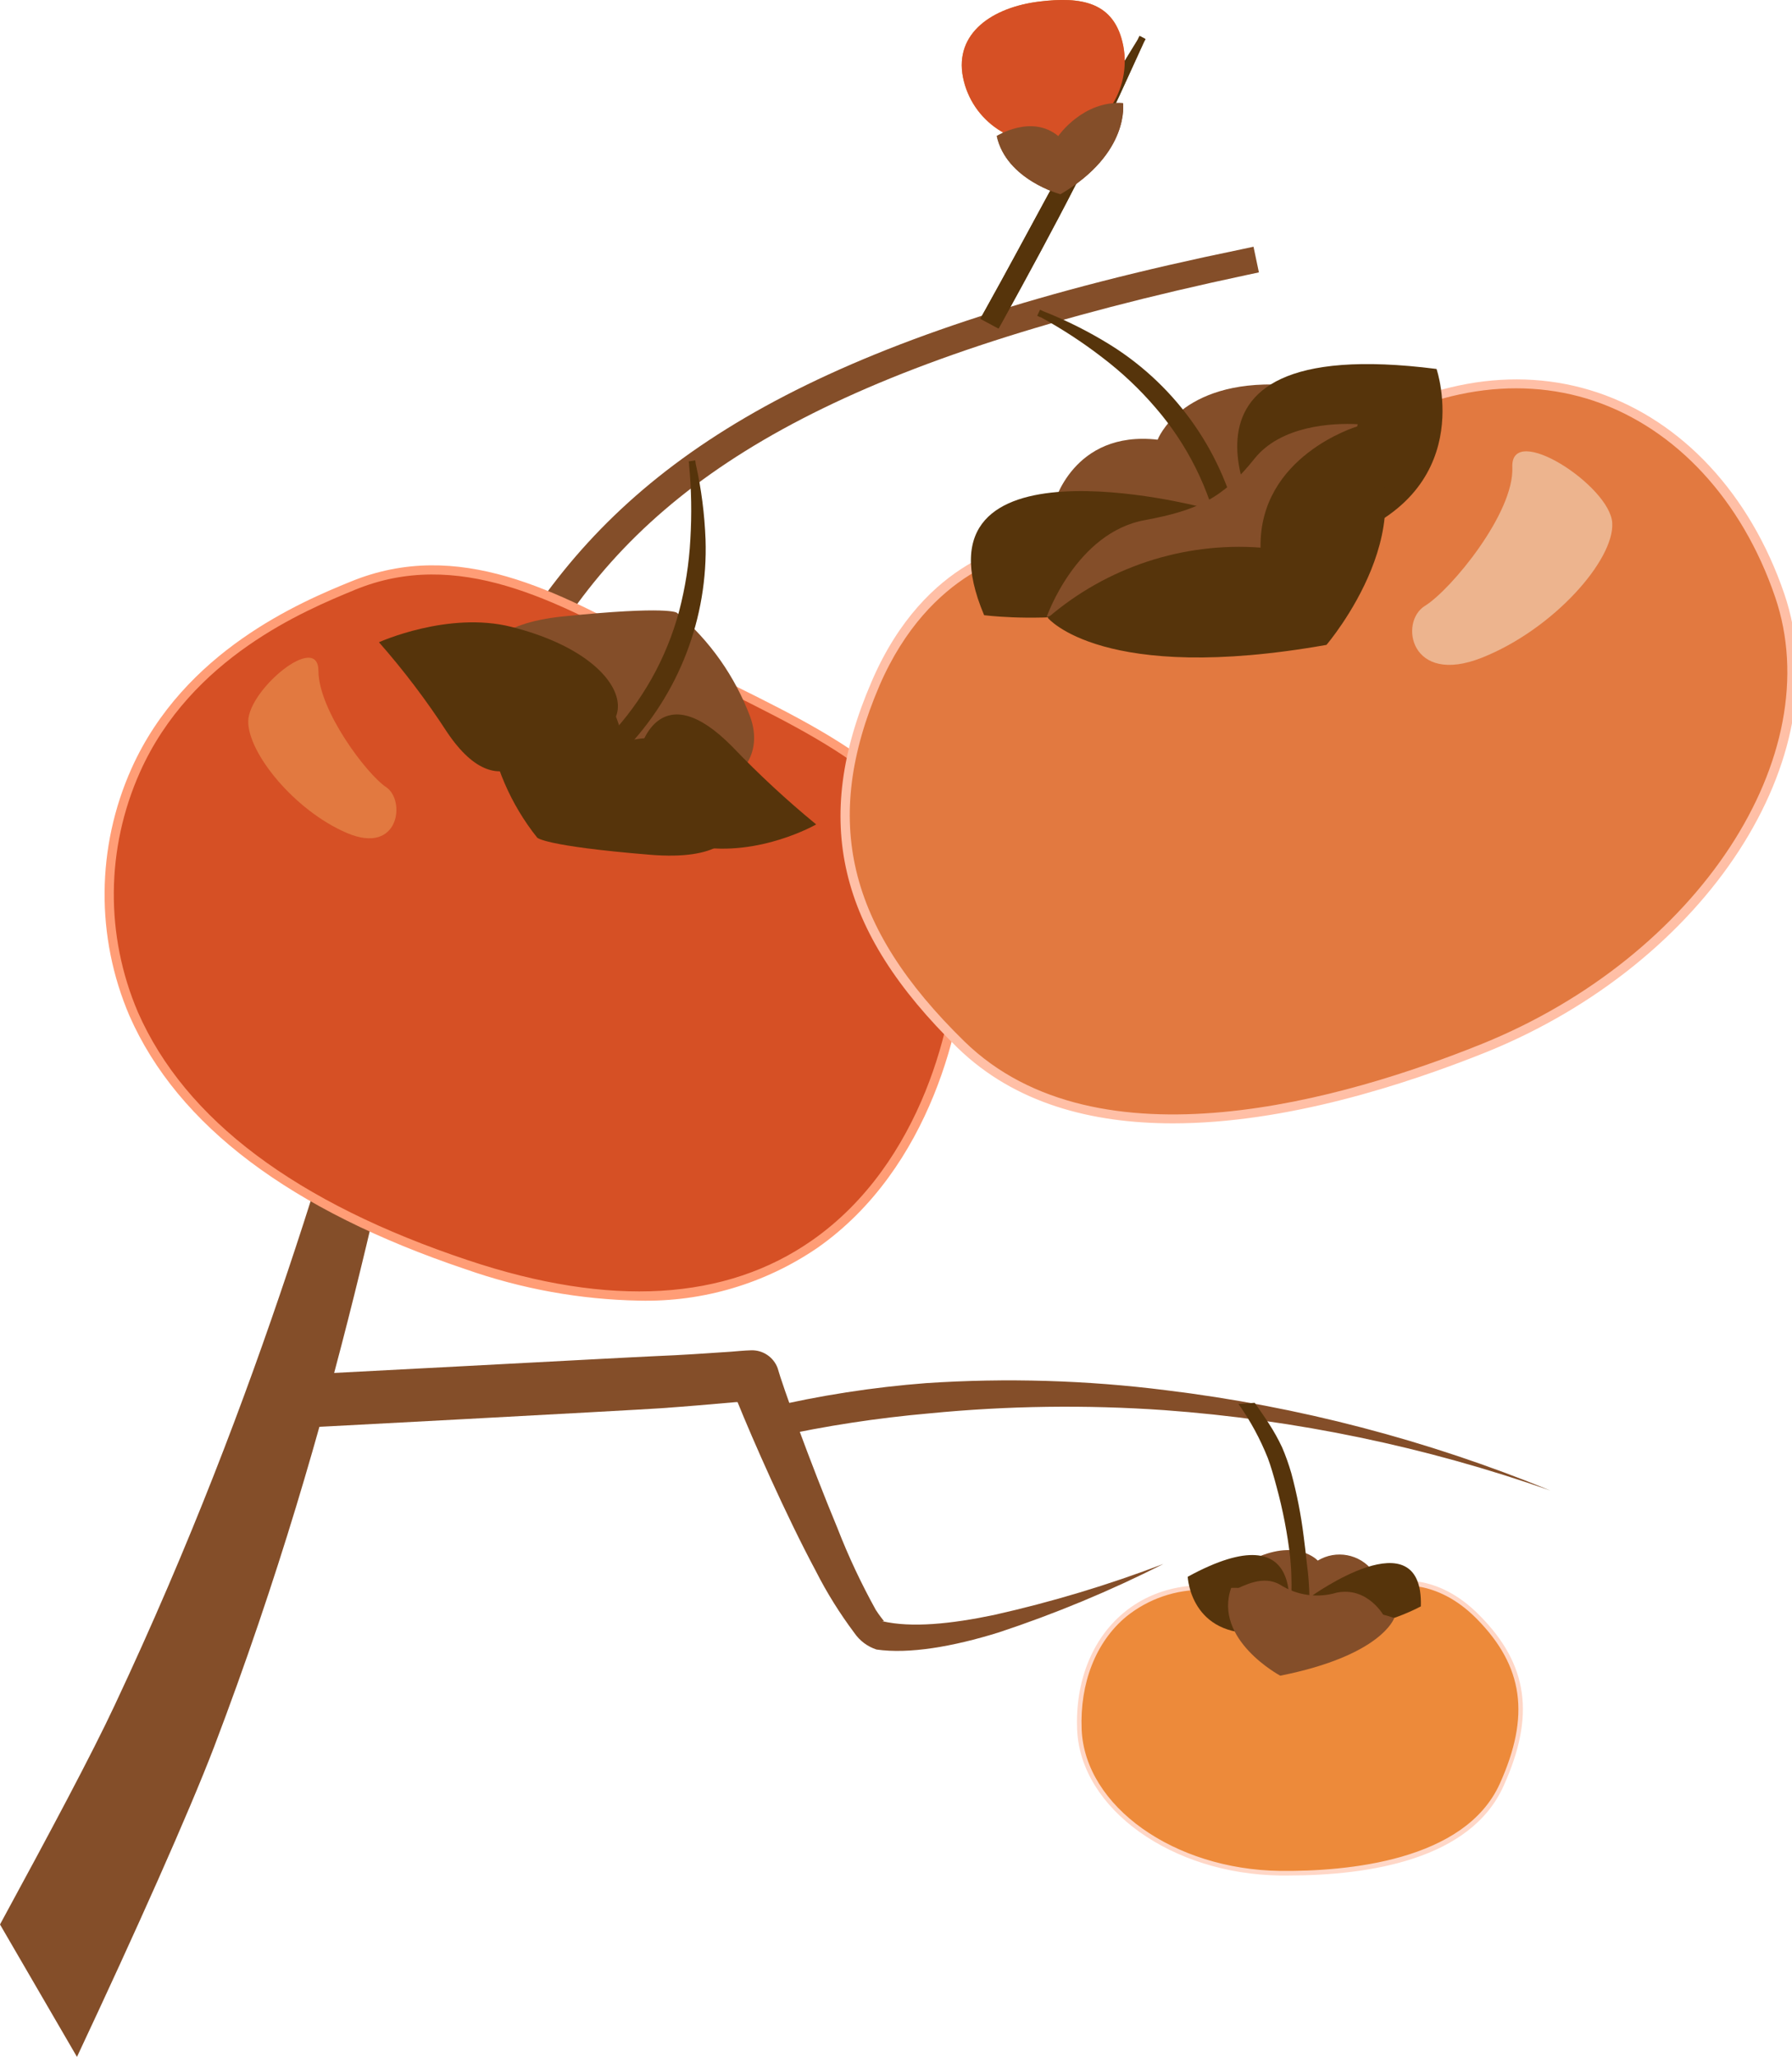 <?xml version="1.0" standalone="no"?><!DOCTYPE svg PUBLIC "-//W3C//DTD SVG 1.1//EN" "http://www.w3.org/Graphics/SVG/1.1/DTD/svg11.dtd"><svg height="210" node-id="1" sillyvg="true" template-height="210" template-width="183" version="1.1" viewBox="0 0 183 210" width="183" xmlns="http://www.w3.org/2000/svg" xmlns:xlink="http://www.w3.org/1999/xlink"><defs node-id="42"></defs><g node-id="114"><path d="M 0.00 196.48 C 5.00 187.28 9.38 179.09 11.72 174.08 C 27.22 141.08 33.82 115.34 40.26 94.90 C 44.43 81.63 48.56 70.60 55.26 61.30 C 66.93 44.99 86.26 33.79 126.70 25.47 L 128.01 25.19 L 128.56 27.81 L 127.25 28.09 C 87.95 36.45 68.90 47.09 57.90 63.14 C 51.66 72.27 47.99 83.14 44.67 96.14 C 39.32 117.14 35.00 143.82 21.86 178.36 C 19.30 185.05 13.86 197.22 7.86 210.00 Z" fill="#844e29" fill-rule="evenodd" group-id="1" node-id="46" stroke="none" target-height="184.81" target-width="128.56" target-x="0" target-y="25.19"></path><path d="M 36.00 59.82 C 48.30 54.73 59.87 62.71 71.00 68.50 C 83.00 74.71 98.64 80.40 98.22 96.65 C 97.89 109.14 88.48 142.72 47.70 129.13 C 8.00 115.89 8.15 91.44 13.86 78.65 C 19.15 66.80 30.72 62.00 36.00 59.82 Z" fill="#d65025" fill-rule="evenodd" group-id="1" node-id="48" stroke="none" target-height="87.99" target-width="90.64" target-x="8" target-y="54.73"></path><path d="M 65.29 132.79 C 59.24 132.68 53.25 131.59 47.54 129.58 C 29.70 123.58 18.16 114.93 13.22 103.71 C 9.76 95.63 9.84 86.48 13.43 78.46 C 18.81 66.46 30.71 61.46 35.79 59.39 L 35.79 59.39 C 46.79 54.86 57.01 60.39 66.95 65.81 C 68.38 66.58 69.80 67.35 71.21 68.08 C 72.62 68.81 73.96 69.48 75.37 70.18 C 86.48 75.70 99.06 82.00 98.68 96.67 C 98.48 104.26 95.06 119.28 83.49 127.39 C 78.14 131.05 71.77 132.94 65.29 132.79 Z M 36.15 60.26 C 31.15 62.32 19.51 67.14 14.29 78.84 C 10.81 86.62 10.73 95.49 14.08 103.33 C 18.91 114.33 30.26 122.83 47.84 128.68 C 62.31 133.51 74.12 132.81 82.95 126.62 C 94.21 118.73 97.54 104.06 97.74 96.62 C 98.11 82.53 85.81 76.42 75.00 71.00 C 73.57 70.33 72.18 69.63 70.81 68.89 C 69.40 68.16 67.97 67.39 66.54 66.61 C 56.80 61.33 46.72 55.88 36.19 60.24 Z" fill="#ff9d76" fill-rule="nonzero" group-id="1" node-id="50" stroke="none" target-height="78.65" target-width="89.3" target-x="9.76" target-y="54.86"></path><path d="M 53.61 73.94 C 51.37 72.94 43.97 64.36 57.45 62.94 C 68.34 61.82 69.12 62.56 69.12 62.56 C 72.49 65.40 75.06 69.06 76.61 73.18 C 79.37 80.84 67.11 84.55 62.70 73.74 C 59.87 75.24 56.50 75.30 53.61 73.91 Z" fill="#844e29" fill-rule="evenodd" group-id="1" node-id="52" stroke="none" target-height="22.73" target-width="35.4" target-x="43.97" target-y="61.82"></path><path d="M 65.43 76.33 C 65.43 76.33 67.43 68.75 74.82 76.27 C 77.50 79.07 80.35 81.71 83.35 84.17 C 83.35 84.17 77.55 87.51 71.21 86.43 C 57.70 84.12 55.33 75.63 65.43 76.33 Z" fill="#56340b" fill-rule="evenodd" group-id="1" node-id="54" stroke="none" target-height="18.76" target-width="28.02" target-x="55.33" target-y="68.75"></path><path d="M 55.64 75.34 C 55.64 75.34 51.46 83.40 45.64 74.73 C 43.55 71.51 41.23 68.45 38.70 65.57 C 38.70 65.57 45.77 62.37 52.22 64.00 C 65.96 67.46 66.22 76.82 55.64 75.34 Z" fill="#56340b" fill-rule="evenodd" group-id="1" node-id="56" stroke="none" target-height="21.03" target-width="27.52" target-x="38.7" target-y="62.37"></path><path d="M 70.37 47.47 C 70.61 49.99 70.65 52.52 70.50 55.05 C 70.37 57.54 69.98 60.00 69.35 62.41 C 68.06 67.20 65.60 71.60 62.18 75.20 L 61.45 75.98 L 63.00 77.43 L 63.73 76.65 C 69.32 70.89 72.32 63.10 72.05 55.07 C 71.95 52.48 71.62 49.90 71.05 47.37 L 71.00 47.00 L 70.33 47.11 L 70.38 47.44 Z" fill="#56340b" fill-rule="evenodd" group-id="1" node-id="58" stroke="none" target-height="30.43" target-width="10.875" target-x="61.45" target-y="47"></path><path d="M 72.61 77.27 C 74.61 78.67 80.00 88.37 66.42 87.27 C 55.42 86.37 54.85 85.51 54.85 85.51 C 52.15 82.12 50.41 78.08 49.79 73.79 C 48.79 65.79 61.65 64.44 63.63 75.79 C 66.70 74.84 70.03 75.40 72.63 77.29 Z" fill="#56340b" fill-rule="evenodd" group-id="1" node-id="60" stroke="none" target-height="23.93" target-width="31.21" target-x="48.79" target-y="64.44"></path><path d="M 104.69 55.92 C 104.69 55.92 94.87 57.00 89.38 69.79 C 83.89 82.58 85.09 93.87 98.15 106.63 C 110.40 118.63 132.23 114.79 151.56 106.97 C 174.70 97.61 187.06 76.37 181.72 60.76 C 175.00 41.00 155.60 32.37 136.45 45.33 C 117.30 58.29 120.21 56.62 120.21 56.62 L 104.69 55.92 Z" fill="#e27940" fill-rule="evenodd" group-id="1" node-id="62" stroke="none" target-height="86.26" target-width="103.17" target-x="83.89" target-y="32.37"></path><path d="M 119.78 114.69 C 111.54 114.69 103.66 112.69 97.78 106.97 C 85.53 95.00 82.88 83.79 89.00 69.61 C 94.53 56.69 104.28 55.50 104.69 55.46 L 104.76 55.46 L 120.08 56.15 C 121.21 55.15 124.94 52.60 136.24 44.95 C 145.09 38.95 154.64 37.23 163.13 40.07 C 171.78 42.97 178.74 50.46 182.21 60.62 C 187.92 77.32 174.28 98.32 151.78 107.42 C 143.50 110.74 131.30 114.69 119.78 114.69 Z M 104.71 56.39 C 104.10 56.48 95.00 58.00 89.81 70.00 C 83.92 83.76 86.51 94.62 98.48 106.32 C 112.11 119.63 137.48 112.18 151.38 106.56 C 173.38 97.64 186.83 77.17 181.27 60.93 C 177.89 51.05 171.15 43.77 162.78 40.93 C 154.57 38.18 145.32 39.88 136.71 45.70 C 127.00 52.32 123.00 55.06 121.44 56.20 L 121.84 56.20 L 120.44 57.00 C 120.11 57.20 119.90 57.15 119.77 57.00 Z" fill="#ffbfa6" fill-rule="nonzero" group-id="1" node-id="64" stroke="none" target-height="82.4" target-width="105.04" target-x="82.88" target-y="37.23"></path><path d="M 120.29 52.73 L 107.60 51.53 C 107.60 51.53 109.54 43.90 118.22 44.89 C 118.22 44.89 120.52 38.77 130.96 39.28 C 130.96 39.28 132.90 49.10 120.29 52.73 Z" fill="#844e29" fill-rule="evenodd" group-id="1" node-id="66" stroke="none" target-height="13.96" target-width="25.3" target-x="107.6" target-y="38.77"></path><path d="M 129.45 54.82 C 129.45 54.82 115.52 33.69 146.70 37.67 C 146.70 37.67 151.12 50.54 136.20 55.29 L 129.45 54.82 Z" fill="#56340b" fill-rule="evenodd" group-id="1" node-id="68" stroke="none" target-height="21.6" target-width="35.6" target-x="115.52" target-y="33.69"></path><path d="M 106.27 32.38 C 108.49 33.60 110.61 34.98 112.61 36.53 C 114.58 38.03 116.39 39.74 118.00 41.62 C 121.25 45.37 123.50 49.89 124.55 54.74 L 124.79 55.74 L 126.86 55.26 L 126.63 54.26 C 125.01 46.40 120.26 39.53 113.46 35.26 C 111.26 33.89 108.94 32.72 106.52 31.77 L 106.21 31.62 L 105.92 32.24 L 106.23 32.39 Z" fill="#56340b" fill-rule="evenodd" group-id="1" node-id="70" stroke="none" target-height="24.12" target-width="20.94" target-x="105.92" target-y="31.62"></path><path d="M 122.59 51.75 C 122.59 51.75 92.51 43.91 100.50 62.81 C 100.50 62.81 118.50 65.11 123.78 55.81 L 122.59 51.71 Z" fill="#56340b" fill-rule="evenodd" group-id="1" node-id="72" stroke="none" target-height="21.2" target-width="31.27" target-x="92.51" target-y="43.91"></path><path d="M 106.88 63.00 C 106.88 63.00 109.88 54.36 116.93 53.10 C 122.32 52.10 124.93 50.82 128.10 46.84 C 130.79 43.46 136.03 43.17 138.66 43.31 C 138.66 43.31 136.04 51.53 134.72 53.20 C 133.40 54.87 129.84 59.11 129.84 59.11 C 129.84 59.11 124.47 59.72 123.04 59.72 C 120.42 59.81 117.81 60.03 115.21 60.39 C 114.28 60.62 106.88 63.00 106.88 63.00 Z" fill="#844e29" fill-rule="evenodd" group-id="1" node-id="74" stroke="none" target-height="19.83" target-width="31.78" target-x="106.88" target-y="43.17"></path><path d="M 138.56 43.55 C 138.56 43.55 128.56 46.55 128.73 55.91 C 120.82 55.33 113.01 57.91 107.00 63.08 C 107.00 63.08 112.58 69.89 135.46 65.84 C 135.46 65.84 146.59 52.84 138.56 43.55 Z" fill="#56340b" fill-rule="evenodd" group-id="1" node-id="76" stroke="none" target-height="26.34" target-width="39.59" target-x="107" target-y="43.55"></path><path d="M 116.22 4.00 C 115.11 5.81 114.00 7.60 112.92 9.43 C 111.84 11.26 110.80 13.09 109.76 14.93 C 108.83 16.59 107.91 18.26 107.00 19.93 C 104.88 23.83 102.79 27.74 100.63 31.61 L 100.11 32.54 L 101.97 33.54 L 102.49 32.61 C 105.04 27.97 107.57 23.33 109.98 18.61 C 111.18 16.25 112.36 13.88 113.50 11.50 C 114.64 9.12 115.71 6.69 116.82 4.29 L 116.98 3.99 L 116.38 3.67 L 116.22 3.97 Z" fill="#56340b" fill-rule="evenodd" group-id="1" node-id="78" stroke="none" target-height="29.87" target-width="16.87" target-x="100.11" target-y="3.67"></path><path d="M 106.13 0.16 C 110.40 -0.36 113.83 0.16 114.71 4.69 C 115.57 9.20 112.62 13.56 108.12 14.44 C 103.61 15.32 99.24 12.39 98.34 7.89 C 97.46 3.38 101.34 0.75 106.13 0.16 Z" fill="#df8636" fill-rule="evenodd" group-id="1" node-id="80" stroke="none" target-height="15.68" target-width="18.111" target-x="97.46" target-y="-0.36"></path><path d="M 108.32 19.84 C 108.32 19.84 102.77 18.37 101.79 13.89 C 101.79 13.89 105.33 11.63 108.07 13.89 C 108.07 13.89 110.59 10.24 114.68 10.53 C 114.68 10.53 115.43 15.61 108.32 19.82 Z" fill="#844e29" fill-rule="evenodd" group-id="1" node-id="82" stroke="none" target-height="9.6" target-width="13.64" target-x="101.79" target-y="10.24"></path><path d="M 116.22 4.00 C 115.11 5.81 114.00 7.60 112.92 9.43 C 111.84 11.26 110.80 13.09 109.76 14.93 C 108.83 16.59 107.91 18.26 107.00 19.93 C 104.88 23.83 102.79 27.74 100.63 31.61 L 100.11 32.54 L 101.97 33.54 L 102.49 32.61 C 105.04 27.97 107.57 23.33 109.98 18.61 C 111.18 16.25 112.36 13.88 113.50 11.50 C 114.64 9.12 115.71 6.69 116.82 4.29 L 116.98 3.99 L 116.38 3.67 L 116.22 3.97 Z" fill="#56340b" fill-rule="evenodd" group-id="1" node-id="84" stroke="none" target-height="29.87" target-width="16.87" target-x="100.11" target-y="3.67"></path><path d="M 106.13 0.16 C 110.40 -0.36 113.83 0.16 114.71 4.69 C 115.57 9.20 112.62 13.56 108.12 14.44 C 103.61 15.32 99.24 12.39 98.34 7.89 C 97.46 3.38 101.34 0.75 106.13 0.16 Z" fill="#d65025" fill-rule="evenodd" group-id="1" node-id="86" stroke="none" target-height="15.68" target-width="18.111" target-x="97.46" target-y="-0.36"></path><path d="M 108.32 19.84 C 108.32 19.84 102.77 18.37 101.79 13.89 C 101.79 13.89 105.33 11.63 108.07 13.89 C 108.07 13.89 110.59 10.24 114.68 10.53 C 114.68 10.53 115.43 15.61 108.32 19.82 Z" fill="#844e29" fill-rule="evenodd" group-id="1" node-id="88" stroke="none" target-height="9.6" target-width="13.64" target-x="101.79" target-y="10.24"></path><path d="M 164.64 53.37 C 164.89 57.15 158.64 64.25 151.33 67.15 C 144.02 70.05 142.85 63.50 145.51 61.86 C 148.17 60.22 154.64 52.38 154.44 47.70 C 154.24 43.02 164.40 49.58 164.64 53.37 Z" fill="#edb48e" fill-rule="evenodd" group-id="1" node-id="90" stroke="none" target-height="27.03" target-width="22.04" target-x="142.85" target-y="43.02"></path><path d="M 25.35 73.62 C 25.30 76.87 30.09 82.77 35.44 85.05 C 40.79 87.33 41.44 81.70 39.44 80.37 C 37.44 79.04 32.53 72.51 32.52 68.50 C 32.51 64.49 25.41 70.38 25.35 73.62 Z" fill="#e27940" fill-rule="evenodd" group-id="1" node-id="92" stroke="none" target-height="22.84" target-width="16.14" target-x="25.3" target-y="64.49"></path><path d="M 79.11 146.72 C 84.32 145.57 89.59 144.77 94.90 144.30 C 102.88 143.52 110.90 143.41 118.90 143.97 C 132.35 144.95 145.61 147.71 158.33 152.18 C 145.77 147.03 132.58 143.58 119.10 141.94 C 110.97 140.91 102.76 140.67 94.59 141.21 C 89.13 141.63 83.70 142.47 78.37 143.73 C 77.54 143.92 77.02 144.75 77.21 145.57 C 77.41 146.40 78.23 146.92 79.06 146.73 Z" fill="#844e29" fill-rule="evenodd" group-id="1" node-id="94" stroke="none" target-height="11.514" target-width="81.306" target-x="77.024" target-y="140.666"></path><path d="M 26.29 140.55 C 28.84 140.49 64.51 138.55 67.05 138.45 C 69.59 138.35 72.15 138.17 74.70 138.00 C 74.70 138.00 76.13 137.87 76.70 137.86 C 77.90 137.82 78.99 138.55 79.41 139.67 C 79.87 141.36 82.72 149.28 85.53 156.04 C 86.64 158.90 87.95 161.68 89.44 164.37 C 89.77 164.89 90.27 165.51 90.27 165.51 L 90.07 165.51 C 93.07 166.22 97.16 165.79 101.51 164.88 C 107.39 163.56 113.18 161.82 118.81 159.67 C 113.38 162.42 107.75 164.76 101.97 166.67 C 97.31 168.12 92.82 168.89 89.51 168.41 C 88.59 168.11 87.80 167.52 87.25 166.72 C 85.76 164.73 84.44 162.62 83.32 160.41 C 80.23 154.64 76.85 146.93 75.32 143.15 L 75.14 143.15 C 72.57 143.38 69.99 143.60 67.42 143.78 C 64.85 143.96 29.10 145.88 26.51 145.98 Z" fill="#844e29" fill-rule="evenodd" group-id="1" node-id="96" stroke="none" target-height="31.069" target-width="92.52" target-x="26.29" target-y="137.821"></path><path d="M 142.18 161.76 C 142.18 161.76 146.53 160.58 150.99 165.12 C 155.45 169.66 156.81 174.64 153.38 182.23 C 150.16 189.35 140.24 191.36 130.73 191.23 C 119.34 191.09 110.56 184.12 110.24 176.59 C 109.83 167.09 116.63 160.19 126.92 162.52 C 137.21 164.85 135.70 164.62 135.70 164.62 L 142.18 161.75 Z" fill="#ed8a3a" fill-rule="evenodd" group-id="1" node-id="98" stroke="none" target-height="31.17" target-width="46.98" target-x="109.83" target-y="160.19"></path><path d="M 131.52 191.48 L 130.73 191.48 C 119.64 191.34 110.35 184.67 110.00 176.61 C 109.79 171.71 111.51 167.37 114.71 164.69 C 117.91 162.01 122.21 161.23 126.97 162.30 C 132.97 163.66 135.02 164.13 135.69 164.38 L 142.12 161.53 C 142.30 161.48 146.65 160.37 151.12 164.95 C 156.06 169.95 156.79 175.17 153.55 182.33 C 150.19 189.84 139.88 191.48 131.52 191.48 Z M 123.00 162.32 C 120.09 162.26 117.26 163.23 115.00 165.06 C 111.91 167.63 110.26 171.84 110.46 176.59 C 110.80 184.41 119.88 190.87 130.72 191.01 C 137.57 191.08 149.57 190.01 153.15 182.13 C 156.29 175.19 155.59 170.13 150.81 165.28 C 146.64 161.04 142.53 161.92 142.24 161.98 L 136.00 164.77 C 136.00 164.83 135.87 164.89 135.69 164.86 L 134.89 164.74 L 135.07 164.66 C 134.18 164.44 132.07 163.92 126.90 162.76 C 125.62 162.47 124.31 162.32 123.00 162.32 Z" fill="#ffd7c7" fill-rule="nonzero" group-id="1" node-id="100" stroke="none" target-height="31.11" target-width="47" target-x="109.79" target-y="160.37"></path><path d="M 135.00 163.00 L 140.19 160.39 C 138.86 158.65 136.44 158.20 134.57 159.33 C 134.57 159.33 132.57 157.11 128.23 159.06 C 128.23 159.06 129.03 163.55 135.00 163.00 Z" fill="#844e29" fill-rule="evenodd" group-id="1" node-id="102" stroke="none" target-height="6.44" target-width="11.96" target-x="128.23" target-y="157.11"></path><path d="M 131.47 165.40 C 131.47 165.40 133.88 154.11 121.29 160.98 C 121.29 160.98 121.55 167.18 128.68 166.72 L 131.47 165.40 Z" fill="#56340b" fill-rule="evenodd" group-id="1" node-id="104" stroke="none" target-height="13.07" target-width="12.59" target-x="121.29" target-y="154.11"></path><path d="M 126.47 143.34 C 127.69 145.05 128.69 146.91 129.47 148.86 C 129.78 149.69 130.07 150.69 130.36 151.78 C 131.01 154.16 131.48 156.59 131.76 159.05 C 131.83 159.78 131.87 160.49 131.88 161.19 C 131.94 162.75 131.79 164.31 131.43 165.83 L 131.12 167.25 L 133.23 168.08 L 133.54 166.66 C 133.81 164.33 133.78 161.98 133.46 159.66 C 133.36 158.74 133.26 157.79 133.13 156.84 C 132.86 154.67 132.44 152.52 131.87 150.41 C 131.61 149.51 131.30 148.63 130.93 147.77 C 130.54 146.94 130.09 146.13 129.59 145.36 C 129.15 144.66 128.13 143.22 128.13 143.22 Z" fill="#56340b" fill-rule="evenodd" group-id="1" node-id="106" stroke="none" target-height="24.86" target-width="7.339" target-x="126.47" target-y="143.22"></path><path d="M 133.87 163.00 C 133.87 163.00 145.36 154.68 145.10 164.00 C 145.10 164.00 137.83 168.00 134.10 164.91 L 133.92 162.97 Z" fill="#56340b" fill-rule="evenodd" group-id="1" node-id="108" stroke="none" target-height="13.32" target-width="11.49" target-x="133.87" target-y="154.68"></path><path d="M 141.38 165.06 C 141.38 165.06 139.73 161.96 136.51 162.60 C 134.55 163.19 132.44 162.89 130.72 161.79 C 129.01 160.79 127.07 161.86 125.97 162.36 C 126.86 163.53 127.87 164.61 128.97 165.59 C 129.81 166.09 132.03 167.30 132.03 167.30 C 132.03 167.30 134.41 166.66 135.03 166.43 C 136.16 166.04 137.31 165.70 138.47 165.43 L 141.40 165.08 Z" fill="#844e29" fill-rule="evenodd" group-id="1" node-id="110" stroke="none" target-height="6.51" target-width="15.43" target-x="125.97" target-y="160.79"></path><path d="M 125.72 162.12 C 125.72 162.12 130.48 161.75 131.95 165.75 C 135.22 164.19 138.97 163.99 142.38 165.19 C 142.38 165.19 141.14 169.01 130.74 171.08 C 130.74 171.08 123.85 167.39 125.74 162.08 Z" fill="#844e29" fill-rule="evenodd" group-id="1" node-id="112" stroke="none" target-height="9.33" target-width="18.53" target-x="123.85" target-y="161.75"></path></g></svg>